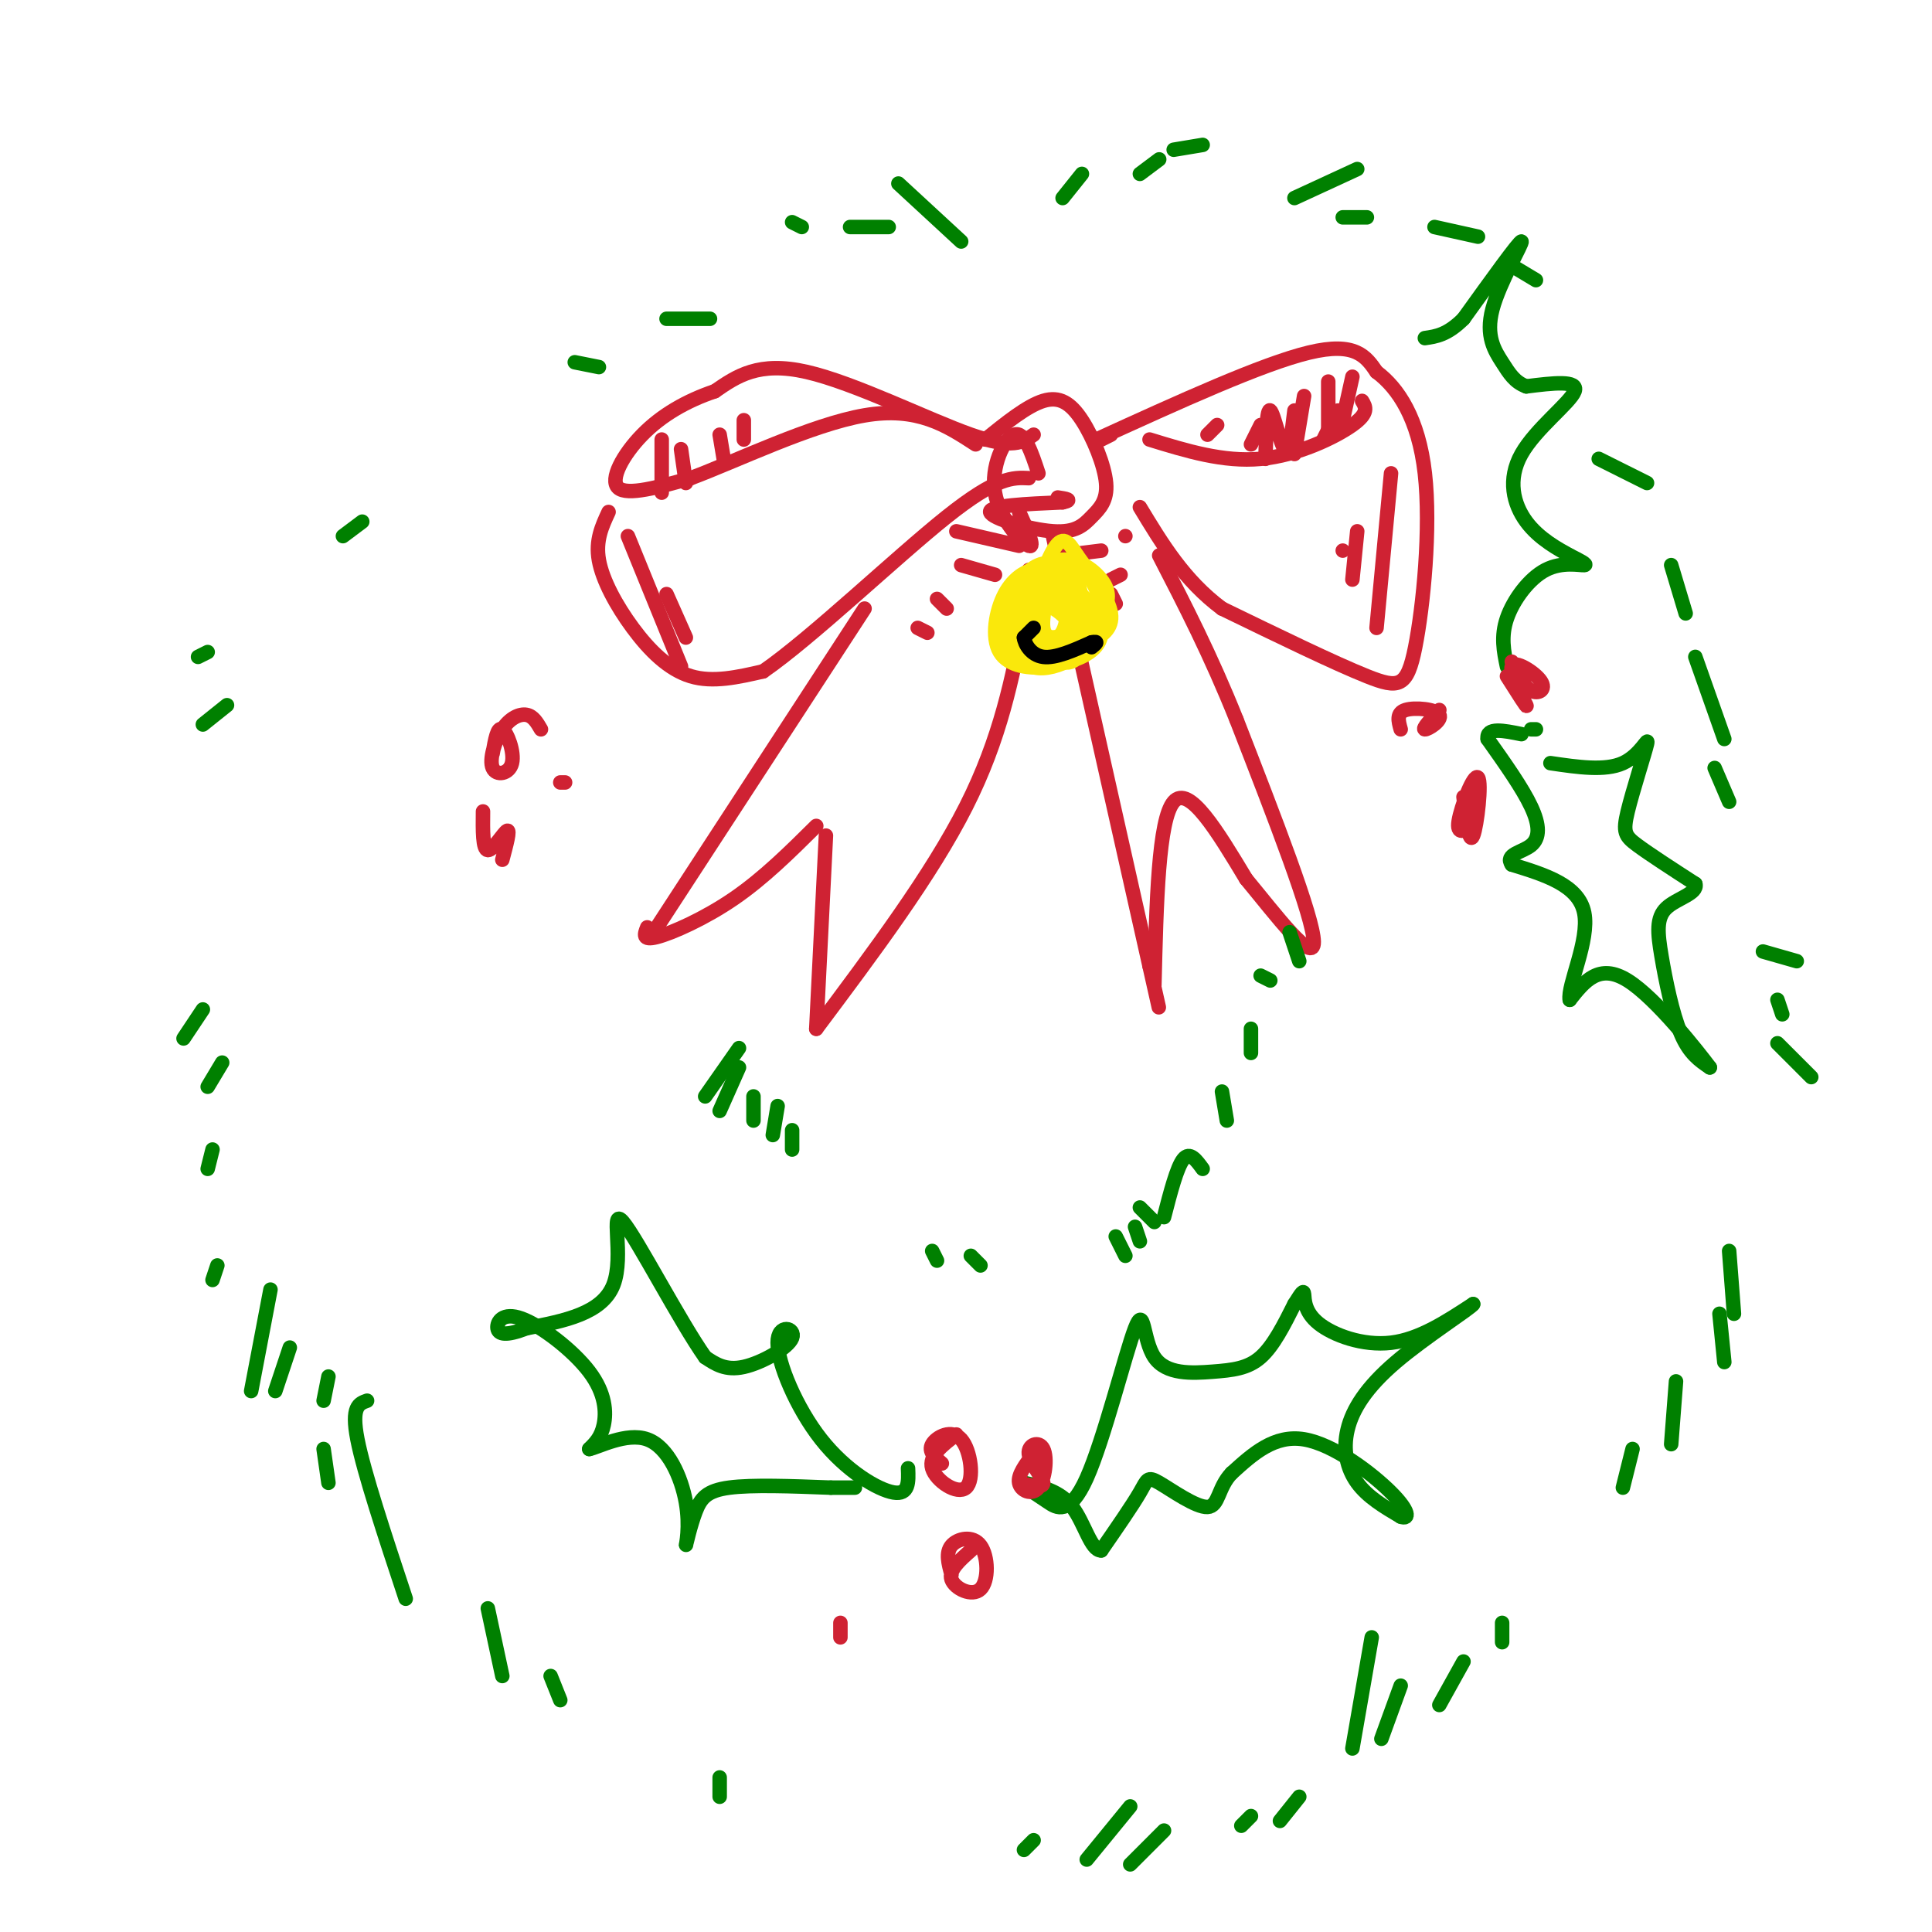 <svg viewBox='0 0 400 400' version='1.1' xmlns='http://www.w3.org/2000/svg' xmlns:xlink='http://www.w3.org/1999/xlink'><g fill='none' stroke='rgb(0,128,0)' stroke-width='3' stroke-linecap='round' stroke-linejoin='round'><path d='M199,50c0.000,0.000 -13.000,-12.000 -13,-12'/><path d='M184,47c0.000,0.000 -8.000,0.000 -8,0'/><path d='M166,47c0.000,0.000 -2.000,-1.000 -2,-1'/><path d='M147,66c0.000,0.000 -9.000,0.000 -9,0'/><path d='M124,76c0.000,0.000 -5.000,-1.000 -5,-1'/><path d='M75,108c0.000,0.000 -4.000,3.000 -4,3'/><path d='M43,135c0.000,0.000 -2.000,1.000 -2,1'/><path d='M47,146c0.000,0.000 -5.000,4.000 -5,4'/><path d='M42,209c0.000,0.000 -4.000,6.000 -4,6'/><path d='M46,220c0.000,0.000 -3.000,5.000 -3,5'/><path d='M44,238c0.000,0.000 -1.000,4.000 -1,4'/><path d='M45,262c0.000,0.000 -1.000,3.000 -1,3'/><path d='M76,290c-1.667,0.583 -3.333,1.167 -2,8c1.333,6.833 5.667,19.917 10,33'/><path d='M101,333c0.000,0.000 3.000,14.000 3,14'/><path d='M114,347c0.000,0.000 2.000,5.000 2,5'/><path d='M149,368c0.000,0.000 0.000,4.000 0,4'/><path d='M268,41c0.000,0.000 13.000,-6.000 13,-6'/><path d='M278,45c0.000,0.000 5.000,0.000 5,0'/><path d='M297,47c0.000,0.000 9.000,2.000 9,2'/><path d='M313,55c0.000,0.000 5.000,3.000 5,3'/><path d='M331,95c0.000,0.000 10.000,5.000 10,5'/><path d='M346,117c0.000,0.000 3.000,10.000 3,10'/><path d='M351,136c0.000,0.000 6.000,17.000 6,17'/><path d='M355,159c0.000,0.000 3.000,7.000 3,7'/><path d='M365,197c0.000,0.000 7.000,2.000 7,2'/><path d='M368,207c0.000,0.000 1.000,3.000 1,3'/><path d='M368,216c0.000,0.000 7.000,7.000 7,7'/><path d='M358,259c0.000,0.000 1.000,13.000 1,13'/><path d='M356,272c0.000,0.000 1.000,10.000 1,10'/><path d='M347,286c0.000,0.000 -1.000,13.000 -1,13'/><path d='M338,300c0.000,0.000 -2.000,8.000 -2,8'/><path d='M311,336c0.000,0.000 0.000,4.000 0,4'/><path d='M303,344c0.000,0.000 -5.000,9.000 -5,9'/><path d='M290,349c0.000,0.000 -4.000,11.000 -4,11'/><path d='M269,372c0.000,0.000 -4.000,5.000 -4,5'/><path d='M241,379c0.000,0.000 -7.000,7.000 -7,7'/></g>
<g fill='none' stroke='rgb(207,34,51)' stroke-width='3' stroke-linecap='round' stroke-linejoin='round'><path d='M214,90c-2.133,1.533 -4.267,3.067 -13,0c-8.733,-3.067 -24.067,-10.733 -34,-13c-9.933,-2.267 -14.467,0.867 -19,4'/><path d='M148,81c-5.857,1.976 -11.000,4.917 -15,9c-4.000,4.083 -6.857,9.310 -5,11c1.857,1.690 8.429,-0.155 15,-2'/><path d='M143,99c9.311,-3.467 25.089,-11.133 36,-13c10.911,-1.867 16.956,2.067 23,6'/><path d='M126,106c-1.369,2.946 -2.738,5.893 -2,10c0.738,4.107 3.583,9.375 7,14c3.417,4.625 7.405,8.607 12,10c4.595,1.393 9.798,0.196 15,-1'/><path d='M158,139c10.022,-6.911 27.578,-23.689 38,-32c10.422,-8.311 13.711,-8.156 17,-8'/><path d='M215,98c-1.440,-4.369 -2.881,-8.738 -5,-8c-2.119,0.738 -4.917,6.583 -4,12c0.917,5.417 5.548,10.405 7,11c1.452,0.595 -0.274,-3.202 -2,-7'/><path d='M204,91c4.334,-3.488 8.667,-6.976 12,-8c3.333,-1.024 5.664,0.416 8,4c2.336,3.584 4.676,9.311 5,13c0.324,3.689 -1.367,5.339 -3,7c-1.633,1.661 -3.209,3.332 -8,3c-4.791,-0.332 -12.797,-2.666 -13,-4c-0.203,-1.334 7.399,-1.667 15,-2'/><path d='M220,104c2.333,-0.500 0.667,-0.750 -1,-1'/><path d='M230,90c0.000,0.000 -2.000,1.000 -2,1'/><path d='M227,91c17.167,-7.833 34.333,-15.667 44,-18c9.667,-2.333 11.833,0.833 14,4'/><path d='M285,77c4.488,3.333 8.708,9.667 10,21c1.292,11.333 -0.344,27.667 -2,36c-1.656,8.333 -3.330,8.667 -10,6c-6.670,-2.667 -18.335,-8.333 -30,-14'/><path d='M253,126c-7.833,-5.833 -12.417,-13.417 -17,-21'/><path d='M238,91c7.644,2.356 15.289,4.711 23,4c7.711,-0.711 15.489,-4.489 19,-7c3.511,-2.511 2.756,-3.756 2,-5'/><path d='M280,78c0.000,0.000 -2.000,9.000 -2,9'/><path d='M277,85c0.000,0.000 -3.000,6.000 -3,6'/><path d='M275,79c0.000,0.000 0.000,10.000 0,10'/><path d='M270,82c0.000,0.000 -2.000,12.000 -2,12'/><path d='M268,85c-0.533,4.489 -1.067,8.978 -2,8c-0.933,-0.978 -2.267,-7.422 -3,-8c-0.733,-0.578 -0.867,4.711 -1,10'/><path d='M261,88c0.000,0.000 -2.000,4.000 -2,4'/><path d='M252,88c0.000,0.000 -2.000,2.000 -2,2'/><path d='M137,91c0.000,0.000 0.000,11.000 0,11'/><path d='M141,93c0.000,0.000 1.000,7.000 1,7'/><path d='M149,90c0.000,0.000 1.000,6.000 1,6'/><path d='M154,87c0.000,0.000 0.000,4.000 0,4'/><path d='M130,111c0.000,0.000 11.000,27.000 11,27'/><path d='M138,123c0.000,0.000 4.000,9.000 4,9'/><path d='M288,98c0.000,0.000 -3.000,32.000 -3,32'/><path d='M281,110c0.000,0.000 -1.000,10.000 -1,10'/><path d='M278,114c0.000,0.000 0.000,0.000 0,0'/><path d='M179,126c0.000,0.000 -43.000,66.000 -43,66'/><path d='M134,192c-0.556,1.400 -1.111,2.800 2,2c3.111,-0.800 9.889,-3.800 16,-8c6.111,-4.200 11.556,-9.600 17,-15'/><path d='M171,173c0.000,0.000 -2.000,40.000 -2,40'/><path d='M169,213c11.917,-15.917 23.833,-31.833 31,-46c7.167,-14.167 9.583,-26.583 12,-39'/><path d='M212,128c2.167,-8.167 1.583,-9.083 1,-10'/><path d='M218,111c0.000,0.000 20.000,89.000 20,89'/><path d='M238,200c3.333,14.833 1.667,7.417 0,0'/><path d='M239,204c0.417,-17.167 0.833,-34.333 4,-38c3.167,-3.667 9.083,6.167 15,16'/><path d='M258,182c6.156,7.422 14.044,17.978 14,13c-0.044,-4.978 -8.022,-25.489 -16,-46'/><path d='M256,149c-5.333,-13.333 -10.667,-23.667 -16,-34'/><path d='M198,110c0.000,0.000 13.000,3.000 13,3'/><path d='M199,117c0.000,0.000 7.000,2.000 7,2'/><path d='M194,124c0.000,0.000 2.000,2.000 2,2'/><path d='M190,130c0.000,0.000 2.000,1.000 2,1'/><path d='M220,115c0.000,0.000 8.000,-1.000 8,-1'/><path d='M233,111c0.000,0.000 0.000,0.000 0,0'/><path d='M230,120c0.000,0.000 2.000,-1.000 2,-1'/><path d='M230,123c0.000,0.000 1.000,2.000 1,2'/></g>
<g fill='none' stroke='rgb(250,232,11)' stroke-width='3' stroke-linecap='round' stroke-linejoin='round'><path d='M216,120c-0.262,-1.078 -0.523,-2.155 -2,-2c-1.477,0.155 -4.168,1.544 -6,5c-1.832,3.456 -2.804,8.980 -1,12c1.804,3.020 6.383,3.534 10,3c3.617,-0.534 6.272,-2.118 7,-5c0.728,-2.882 -0.470,-7.061 -2,-10c-1.530,-2.939 -3.391,-4.638 -7,-2c-3.609,2.638 -8.967,9.614 -8,13c0.967,3.386 8.260,3.181 12,3c3.740,-0.181 3.926,-0.337 4,-2c0.074,-1.663 0.037,-4.831 0,-8'/><path d='M223,127c-0.653,-3.534 -2.287,-8.370 -5,-9c-2.713,-0.630 -6.507,2.945 -8,7c-1.493,4.055 -0.685,8.591 1,11c1.685,2.409 4.245,2.692 7,2c2.755,-0.692 5.703,-2.360 7,-5c1.297,-2.640 0.942,-6.253 -1,-9c-1.942,-2.747 -5.472,-4.627 -8,-4c-2.528,0.627 -4.055,3.761 -4,7c0.055,3.239 1.693,6.582 3,8c1.307,1.418 2.284,0.911 4,0c1.716,-0.911 4.173,-2.226 5,-4c0.827,-1.774 0.026,-4.009 -1,-6c-1.026,-1.991 -2.275,-3.740 -4,-4c-1.725,-0.260 -3.926,0.968 -5,4c-1.074,3.032 -1.021,7.866 0,10c1.021,2.134 3.011,1.567 5,1'/><path d='M219,136c1.927,-0.756 4.245,-3.148 3,-6c-1.245,-2.852 -6.052,-6.166 -7,-4c-0.948,2.166 1.963,9.813 5,11c3.037,1.187 6.201,-4.086 5,-8c-1.201,-3.914 -6.767,-6.469 -9,-5c-2.233,1.469 -1.133,6.961 0,10c1.133,3.039 2.301,3.624 5,3c2.699,-0.624 6.930,-2.457 7,-6c0.070,-3.543 -4.023,-8.795 -7,-10c-2.977,-1.205 -4.840,1.637 -6,4c-1.160,2.363 -1.617,4.247 -1,6c0.617,1.753 2.309,3.377 4,5'/><path d='M218,136c2.094,-0.342 5.331,-3.697 6,-7c0.669,-3.303 -1.228,-6.552 -3,-9c-1.772,-2.448 -3.418,-4.093 -6,-3c-2.582,1.093 -6.101,4.923 -7,9c-0.899,4.077 0.820,8.401 4,10c3.180,1.599 7.819,0.475 11,-1c3.181,-1.475 4.904,-3.299 5,-7c0.096,-3.701 -1.436,-9.278 -5,-10c-3.564,-0.722 -9.159,3.412 -11,7c-1.841,3.588 0.074,6.632 3,8c2.926,1.368 6.865,1.061 10,0c3.135,-1.061 5.467,-2.874 5,-6c-0.467,-3.126 -3.734,-7.563 -7,-12'/><path d='M223,115c-1.857,-2.987 -3.000,-4.455 -5,-1c-2.000,3.455 -4.859,11.832 -5,16c-0.141,4.168 2.434,4.127 5,4c2.566,-0.127 5.123,-0.340 6,-3c0.877,-2.660 0.072,-7.766 -1,-11c-1.072,-3.234 -2.413,-4.594 -4,-2c-1.587,2.594 -3.420,9.143 -3,12c0.420,2.857 3.095,2.022 5,1c1.905,-1.022 3.041,-2.229 2,-5c-1.041,-2.771 -4.260,-7.104 -7,-8c-2.740,-0.896 -5.003,1.647 -6,5c-0.997,3.353 -0.730,7.518 1,10c1.730,2.482 4.923,3.281 8,2c3.077,-1.281 6.039,-4.640 9,-8'/><path d='M228,127c1.797,-2.483 1.788,-4.691 0,-7c-1.788,-2.309 -5.355,-4.718 -9,-4c-3.645,0.718 -7.369,4.564 -9,8c-1.631,3.436 -1.170,6.464 1,8c2.170,1.536 6.049,1.582 8,0c1.951,-1.582 1.976,-4.791 2,-8'/></g>
<g fill='none' stroke='rgb(0,0,0)' stroke-width='3' stroke-linecap='round' stroke-linejoin='round'><path d='M214,130c0.000,0.000 -2.000,2.000 -2,2'/><path d='M212,132c0.133,1.333 1.467,3.667 4,4c2.533,0.333 6.267,-1.333 10,-3'/><path d='M226,133c1.667,-0.333 0.833,0.333 0,1'/></g>
<g fill='none' stroke='rgb(0,128,0)' stroke-width='3' stroke-linecap='round' stroke-linejoin='round'><path d='M153,217c0.000,0.000 -7.000,10.000 -7,10'/><path d='M153,221c0.000,0.000 -4.000,9.000 -4,9'/><path d='M156,227c0.000,0.000 0.000,5.000 0,5'/><path d='M161,229c0.000,0.000 -1.000,6.000 -1,6'/><path d='M164,234c0.000,0.000 0.000,4.000 0,4'/><path d='M193,259c0.000,0.000 1.000,2.000 1,2'/><path d='M201,260c0.000,0.000 2.000,2.000 2,2'/><path d='M231,256c0.000,0.000 2.000,4.000 2,4'/><path d='M235,254c0.000,0.000 1.000,3.000 1,3'/><path d='M236,250c0.000,0.000 3.000,3.000 3,3'/><path d='M241,252c1.333,-5.167 2.667,-10.333 4,-12c1.333,-1.667 2.667,0.167 4,2'/><path d='M253,226c0.000,0.000 1.000,6.000 1,6'/><path d='M259,213c0.000,0.000 0.000,5.000 0,5'/><path d='M261,202c0.000,0.000 2.000,1.000 2,1'/><path d='M267,193c0.000,0.000 2.000,6.000 2,6'/><path d='M220,41c0.000,0.000 4.000,-5.000 4,-5'/><path d='M236,36c0.000,0.000 4.000,-3.000 4,-3'/><path d='M243,31c0.000,0.000 6.000,-1.000 6,-1'/><path d='M56,267c0.000,0.000 -4.000,21.000 -4,21'/><path d='M60,279c0.000,0.000 -3.000,9.000 -3,9'/><path d='M68,285c0.000,0.000 -1.000,5.000 -1,5'/><path d='M67,300c0.000,0.000 1.000,7.000 1,7'/><path d='M284,339c0.000,0.000 -4.000,23.000 -4,23'/><path d='M259,376c0.000,0.000 -2.000,2.000 -2,2'/><path d='M234,374c0.000,0.000 -9.000,11.000 -9,11'/><path d='M214,381c0.000,0.000 -2.000,2.000 -2,2'/><path d='M321,158c5.656,0.834 11.311,1.668 15,0c3.689,-1.668 5.411,-5.839 5,-4c-0.411,1.839 -2.957,9.687 -4,14c-1.043,4.313 -0.584,5.089 2,7c2.584,1.911 7.292,4.955 12,8'/><path d='M351,183c0.603,1.997 -3.890,2.989 -6,5c-2.110,2.011 -1.837,5.041 -1,10c0.837,4.959 2.239,11.845 4,16c1.761,4.155 3.880,5.577 6,7'/><path d='M354,221c-2.311,-3.089 -11.089,-14.311 -17,-18c-5.911,-3.689 -8.956,0.156 -12,4'/><path d='M325,207c-0.533,-2.933 4.133,-12.267 3,-18c-1.133,-5.733 -8.067,-7.867 -15,-10'/><path d='M313,179c-1.524,-2.143 2.167,-2.500 4,-4c1.833,-1.500 1.810,-4.143 0,-8c-1.810,-3.857 -5.405,-8.929 -9,-14'/><path d='M308,153c-0.333,-2.500 3.333,-1.750 7,-1'/><path d='M318,151c0.000,0.000 -1.000,0.000 -1,0'/><path d='M312,138c-0.649,-3.113 -1.298,-6.226 0,-10c1.298,-3.774 4.542,-8.208 8,-10c3.458,-1.792 7.131,-0.940 8,-1c0.869,-0.060 -1.065,-1.030 -3,-2'/><path d='M325,115c-2.234,-1.250 -6.321,-3.376 -9,-7c-2.679,-3.624 -3.952,-8.745 -1,-14c2.952,-5.255 10.129,-10.644 11,-13c0.871,-2.356 -4.565,-1.678 -10,-1'/><path d='M316,80c-2.424,-0.895 -3.485,-2.632 -5,-5c-1.515,-2.368 -3.485,-5.368 -2,-11c1.485,-5.632 6.424,-13.895 6,-14c-0.424,-0.105 -6.212,7.947 -12,16'/><path d='M303,66c-3.333,3.333 -5.667,3.667 -8,4'/><path d='M214,309c0.654,0.429 1.308,0.858 3,2c1.692,1.142 4.422,2.997 8,-5c3.578,-7.997 8.006,-25.844 10,-31c1.994,-5.156 1.555,2.381 4,6c2.445,3.619 7.774,3.321 12,3c4.226,-0.321 7.350,-0.663 10,-3c2.650,-2.337 4.825,-6.668 7,-11'/><path d='M268,270c1.539,-2.429 1.887,-3.002 2,-2c0.113,1.002 -0.008,3.577 3,6c3.008,2.423 9.145,4.692 15,4c5.855,-0.692 11.427,-4.346 17,-8'/><path d='M305,270c-0.384,0.785 -9.845,6.746 -16,12c-6.155,5.254 -9.003,9.799 -10,14c-0.997,4.201 -0.142,8.057 2,11c2.142,2.943 5.571,4.971 9,7'/><path d='M290,314c1.833,0.690 1.917,-1.083 -2,-5c-3.917,-3.917 -11.833,-9.976 -18,-11c-6.167,-1.024 -10.583,2.988 -15,7'/><path d='M255,305c-2.885,2.965 -2.598,6.877 -5,7c-2.402,0.123 -7.493,-3.544 -10,-5c-2.507,-1.456 -2.431,-0.702 -4,2c-1.569,2.702 -4.785,7.351 -8,12'/><path d='M228,321c-2.133,0.089 -3.467,-5.689 -6,-9c-2.533,-3.311 -6.267,-4.156 -10,-5'/><path d='M188,304c0.115,2.774 0.231,5.548 -3,5c-3.231,-0.548 -9.808,-4.418 -15,-11c-5.192,-6.582 -9.000,-15.878 -9,-20c0.000,-4.122 3.808,-3.071 3,-1c-0.808,2.071 -6.231,5.163 -10,6c-3.769,0.837 -5.885,-0.582 -8,-2'/><path d='M146,281c-5.179,-7.310 -14.125,-24.583 -17,-28c-2.875,-3.417 0.321,7.024 -2,13c-2.321,5.976 -10.161,7.488 -18,9'/><path d='M109,275c-4.235,1.650 -5.823,1.274 -6,0c-0.177,-1.274 1.056,-3.444 5,-2c3.944,1.444 10.600,6.504 14,11c3.400,4.496 3.543,8.427 3,11c-0.543,2.573 -1.771,3.786 -3,5'/><path d='M122,300c1.763,-0.297 7.670,-3.541 12,-2c4.330,1.541 7.083,7.866 8,13c0.917,5.134 -0.002,9.077 0,9c0.002,-0.077 0.924,-4.175 2,-7c1.076,-2.825 2.308,-4.379 7,-5c4.692,-0.621 12.846,-0.311 21,0'/><path d='M172,308c4.333,0.000 4.667,0.000 5,0'/></g>
<g fill='none' stroke='rgb(207,34,51)' stroke-width='3' stroke-linecap='round' stroke-linejoin='round'><path d='M198,297c-2.885,2.201 -5.770,4.402 -5,7c0.770,2.598 5.196,5.593 7,4c1.804,-1.593 0.986,-7.775 -1,-10c-1.986,-2.225 -5.139,-0.493 -6,1c-0.861,1.493 0.569,2.746 2,4'/><path d='M214,301c-1.658,2.185 -3.315,4.369 -3,6c0.315,1.631 2.604,2.708 4,1c1.396,-1.708 1.900,-6.200 1,-8c-0.900,-1.800 -3.204,-0.908 -3,1c0.204,1.908 2.915,4.831 3,6c0.085,1.169 -2.458,0.585 -5,0'/><path d='M201,321c-2.322,2.046 -4.644,4.093 -4,6c0.644,1.907 4.255,3.676 6,2c1.745,-1.676 1.624,-6.797 0,-9c-1.624,-2.203 -4.750,-1.486 -6,0c-1.250,1.486 -0.625,3.743 0,6'/><path d='M174,336c0.000,0.000 0.000,3.000 0,3'/><path d='M313,137c1.252,2.598 2.504,5.196 4,6c1.496,0.804 3.236,-0.187 2,-2c-1.236,-1.813 -5.448,-4.450 -6,-3c-0.552,1.450 2.557,6.986 3,8c0.443,1.014 -1.778,-2.493 -4,-6'/><path d='M298,147c-1.810,1.976 -3.619,3.952 -3,4c0.619,0.048 3.667,-1.833 3,-3c-0.667,-1.167 -5.048,-1.619 -7,-1c-1.952,0.619 -1.476,2.310 -1,4'/><path d='M303,165c0.595,5.000 1.190,10.000 2,8c0.810,-2.000 1.833,-11.000 1,-12c-0.833,-1.000 -3.524,6.000 -4,9c-0.476,3.000 1.262,2.000 3,1'/><path d='M112,151c-0.798,-1.374 -1.597,-2.748 -3,-3c-1.403,-0.252 -3.412,0.618 -5,3c-1.588,2.382 -2.756,6.278 -2,8c0.756,1.722 3.434,1.271 4,-1c0.566,-2.271 -0.981,-6.363 -2,-7c-1.019,-0.637 -1.509,2.182 -2,5'/><path d='M100,168c-0.044,3.956 -0.089,7.911 1,8c1.089,0.089 3.311,-3.689 4,-4c0.689,-0.311 -0.156,2.844 -1,6'/><path d='M117,162c0.000,0.000 -1.000,0.000 -1,0'/></g>
</svg>
